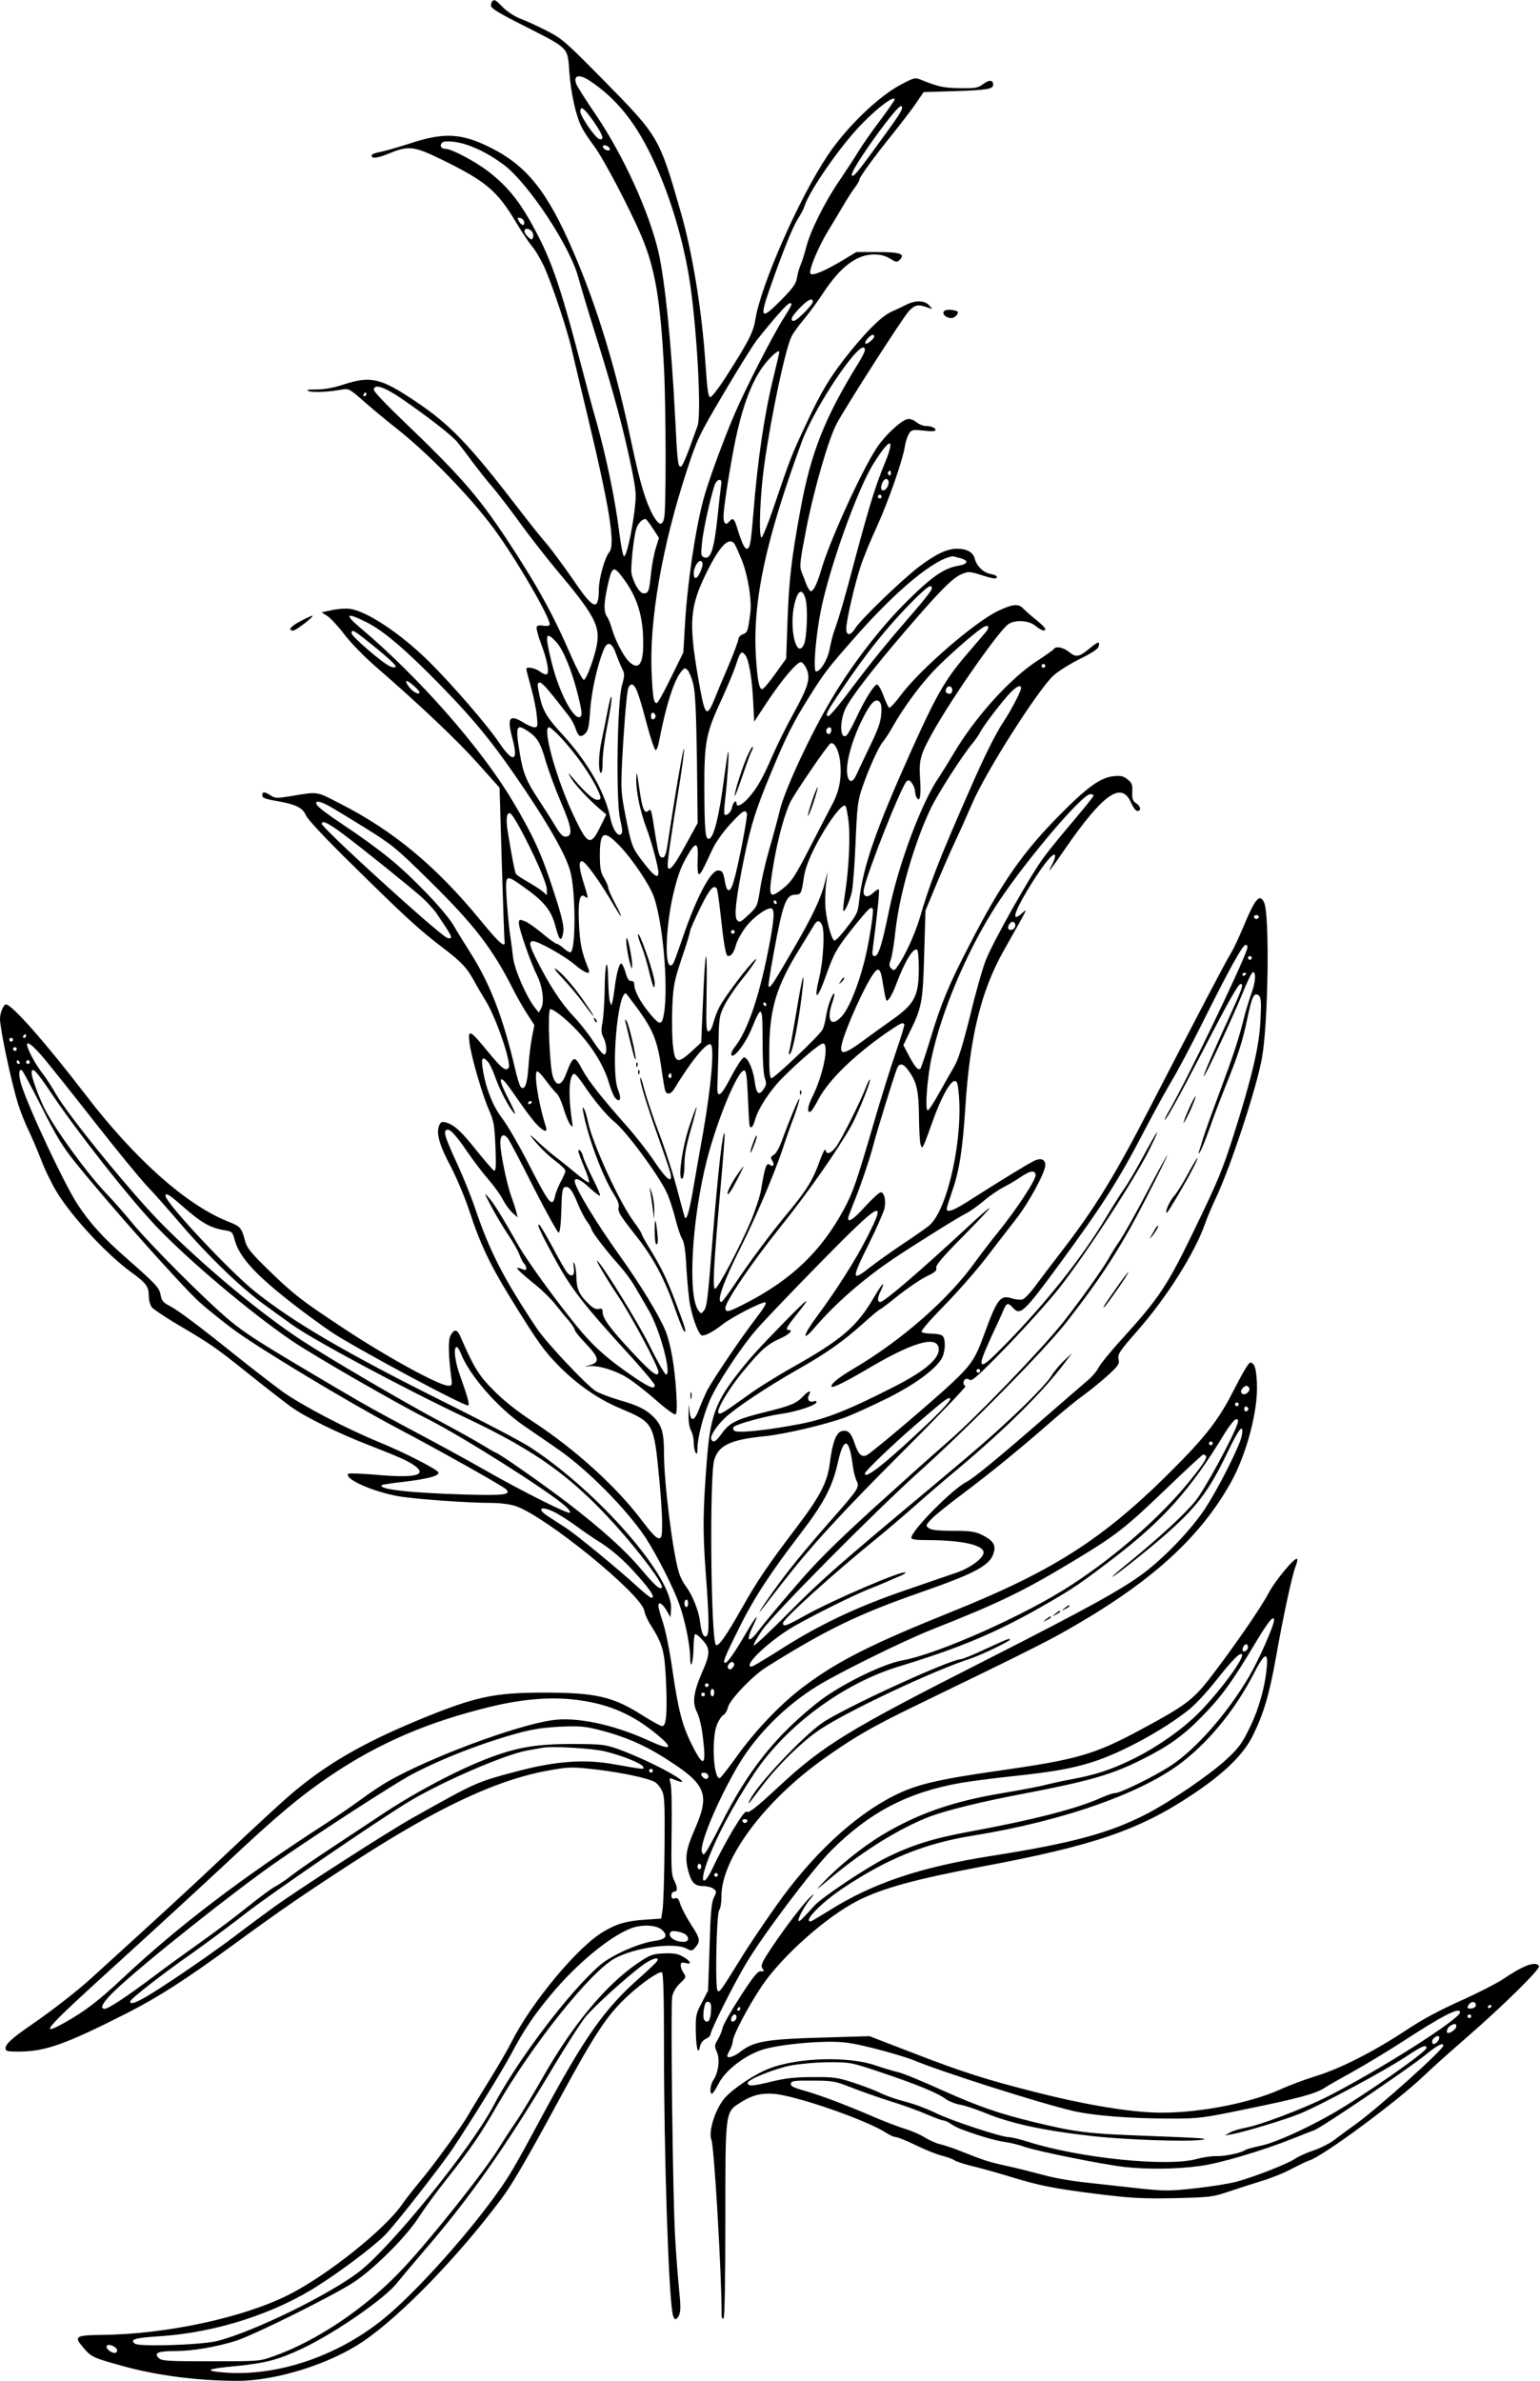 <?xml version="1.0" standalone="no"?>
<!DOCTYPE svg PUBLIC "-//W3C//DTD SVG 20010904//EN"
 "http://www.w3.org/TR/2001/REC-SVG-20010904/DTD/svg10.dtd">
<svg version="1.0" xmlns="http://www.w3.org/2000/svg"
 width="828pt" height="1280pt" viewBox="0 0 828 1280"
 preserveAspectRatio="xMidYMid meet">
<g transform="translate(0,1280) scale(0.1,-0.1)"
fill="#000000" stroke="none">
<path d="M2647 12793 c-4 -3 -7 -14 -7 -24 0 -14 46 -42 178 -108 245 -125
233 -113 243 -247 9 -119 36 -240 68 -301 11 -21 40 -65 65 -98 49 -65 189
-330 255 -485 73 -172 102 -342 121 -708 11 -216 12 -758 1 -806 -9 -44 -27
-42 -56 7 -42 73 -74 179 -120 397 -82 393 -184 730 -313 1028 -138 321 -248
459 -442 557 -157 79 -251 85 -435 24 -69 -22 -143 -43 -165 -47 -23 -4 -41
-11 -42 -17 -3 -20 32 -16 99 12 101 41 131 37 280 -36 235 -115 297 -167 398
-337 31 -52 70 -110 86 -129 16 -18 46 -68 66 -112 40 -88 122 -332 146 -438
9 -38 48 -203 87 -365 119 -497 150 -691 115 -730 -22 -24 -55 -141 -55 -195
-1 -124 -28 -115 -138 48 -50 72 -114 159 -142 192 -29 33 -95 116 -148 185
-272 354 -373 459 -562 585 -184 123 -237 135 -382 88 -55 -18 -104 -27 -147
-27 -49 0 -58 -2 -40 -9 23 -8 103 -5 180 9 34 6 41 2 120 -68 46 -40 116 -98
154 -128 173 -133 406 -371 538 -549 121 -163 316 -499 302 -521 -3 -5 -19 -7
-34 -4 -16 4 -32 1 -35 -5 -4 -6 6 -46 22 -89 34 -88 47 -158 32 -167 -6 -3
-22 3 -36 14 -26 20 -74 29 -74 14 0 -5 11 -48 25 -98 14 -49 28 -118 31 -152
6 -57 5 -63 -12 -63 -11 0 -37 11 -59 25 -76 47 -90 27 -60 -85 34 -126 4
-135 -72 -22 -60 90 -250 310 -374 433 -151 150 -336 274 -429 286 -20 3 -62
0 -94 -7 l-57 -12 33 -21 c17 -12 59 -57 92 -101 33 -43 107 -119 165 -169
240 -208 438 -396 549 -520 l118 -132 12 -405 c7 -223 13 -412 15 -420 6 -41
-28 -12 -126 108 -241 294 -470 485 -761 633 -129 66 -111 64 -267 38 -69 -11
-80 -11 -103 4 -31 21 -46 22 -46 3 0 -16 11 -21 92 -35 89 -16 127 -35 143
-75 10 -22 103 -122 248 -264 282 -278 363 -353 489 -448 101 -77 132 -111
171 -185 13 -24 40 -70 60 -102 54 -88 138 -332 122 -357 -14 -22 -36 -6 -110
84 -97 119 -110 126 -101 52 8 -72 70 -285 106 -366 25 -58 29 -79 34 -198 4
-108 2 -131 -9 -125 -7 5 -49 53 -93 108 -82 103 -121 139 -166 151 -21 5 -27
2 -36 -20 -15 -41 4 -107 65 -220 29 -56 74 -162 99 -237 58 -178 112 -291
225 -474 143 -232 179 -282 261 -364 97 -97 207 -173 321 -221 186 -80 184
-75 214 -385 8 -82 15 -187 15 -232 0 -75 -2 -83 -19 -83 -12 0 -42 32 -85 89
-134 181 -361 388 -589 537 -87 57 -160 115 -213 169 -80 80 -106 123 -178
288 -18 42 -34 44 -54 6 -13 -24 -11 -106 4 -221 6 -44 5 -48 -15 -48 -49 0
-332 155 -572 314 -224 149 -255 173 -386 299 -100 97 -125 127 -134 161 -21
78 -25 82 -96 110 -223 90 -498 334 -765 683 -211 275 -394 483 -426 483 -13
0 -32 -46 -32 -77 0 -55 61 -341 97 -458 14 -44 40 -109 58 -145 17 -36 48
-108 68 -160 20 -53 58 -129 83 -170 84 -136 268 -334 400 -430 79 -57 94 -77
94 -126 0 -25 7 -50 17 -63 10 -11 68 -50 128 -86 185 -109 215 -129 383 -264
90 -72 194 -153 232 -181 76 -56 253 -144 435 -214 161 -63 207 -84 240 -110
60 -48 -7 -63 -210 -45 -80 7 -148 9 -152 6 -26 -27 133 -98 274 -122 93 -15
363 -35 498 -35 49 -1 99 -7 130 -18 163 -57 671 -471 689 -561 3 -19 19 -55
36 -80 61 -97 73 -136 80 -282 9 -181 3 -259 -19 -259 -9 0 -58 27 -110 60
-157 99 -248 120 -527 120 -272 0 -372 -22 -683 -151 -300 -125 -493 -238
-681 -399 -52 -45 -203 -184 -335 -309 -205 -194 -329 -308 -735 -677 -73 -67
-215 -177 -320 -249 -106 -73 -140 -104 -140 -127 0 -16 9 -18 73 -18 142 1
249 39 580 207 172 88 312 178 567 364 262 192 382 274 655 451 459 297 779
446 1065 493 94 16 110 16 241 1 138 -17 269 -45 309 -66 11 -6 28 -25 37 -43
16 -29 18 -61 16 -317 -2 -157 -6 -305 -11 -330 l-7 -45 -90 -6 c-98 -7 -148
-21 -220 -64 -138 -80 -388 -381 -495 -594 -18 -36 -71 -128 -119 -205 -48
-78 -99 -161 -113 -186 -37 -65 -183 -266 -259 -357 -36 -43 -79 -98 -96 -123
-94 -136 -402 -382 -612 -488 -243 -122 -654 -211 -998 -215 -151 -2 -158 -7
-102 -72 42 -48 49 -51 211 -96 185 -51 404 -79 616 -79 207 0 496 91 673 211
204 138 511 455 746 769 53 70 144 226 299 513 205 379 268 473 380 577 77 71
169 134 183 126 8 -5 11 -133 11 -414 0 -559 24 -1301 46 -1419 7 -39 20 -42
36 -8 8 19 8 53 -1 137 -6 62 -16 187 -21 278 -13 215 -25 1244 -16 1295 5 26
20 50 42 72 33 31 34 34 20 55 -9 12 -16 31 -16 41 0 16 5 18 26 13 37 -10 27
12 -17 36 -26 15 -49 18 -101 16 -61 -3 -73 -8 -140 -53 -171 -117 -349 -331
-508 -611 -52 -91 -118 -201 -147 -243 -29 -42 -68 -102 -87 -133 -83 -136
-394 -526 -540 -676 -191 -198 -449 -370 -673 -449 -77 -28 -80 -28 -340 -28
-239 0 -264 2 -280 18 -27 27 -3 37 88 37 94 0 221 22 327 55 98 31 530 246
637 317 109 73 279 242 347 348 30 47 101 144 158 215 121 153 174 231 260
380 191 332 505 726 637 797 108 58 318 87 384 52 28 -14 31 -14 49 8 27 33
25 45 -25 122 -25 39 -50 87 -57 108 -9 30 -15 37 -30 32 -13 -4 -18 0 -18 15
0 12 7 21 15 21 19 0 19 23 -1 62 -14 27 -16 64 -13 257 2 124 0 241 -5 260
-8 31 -8 34 10 27 108 -45 36 12 -101 78 -60 30 -146 66 -190 82 -75 26 -91
27 -245 28 -192 0 -294 -17 -440 -71 -165 -61 -400 -184 -582 -305 -95 -63
-234 -155 -308 -204 -74 -49 -158 -107 -185 -129 -28 -22 -67 -48 -86 -58 -20
-10 -88 -61 -152 -112 -64 -52 -179 -138 -254 -191 -76 -54 -191 -137 -255
-186 -136 -102 -236 -168 -255 -168 -31 0 -8 39 60 103 157 148 637 529 864
687 237 164 635 421 725 469 164 87 389 174 587 227 68 18 131 27 216 31 105
4 132 2 216 -20 127 -33 230 -77 336 -144 231 -145 253 -194 168 -389 -48
-109 -54 -154 -33 -228 16 -58 35 -76 78 -76 20 0 45 -6 55 -14 19 -13 19 -16
3 -48 -13 -27 -18 -84 -23 -267 l-8 -233 -33 -64 c-31 -57 -34 -70 -33 -146 1
-95 12 -142 22 -92 4 19 15 34 31 42 14 6 26 17 26 24 0 22 123 267 192 383
94 157 356 505 457 606 207 207 413 314 699 364 46 8 167 24 270 35 217 23
324 41 436 77 153 48 382 172 519 282 32 25 95 93 141 151 93 117 132 157 143
146 16 -16 -106 -184 -220 -303 -93 -97 -241 -201 -380 -267 -108 -52 -189
-78 -312 -101 -50 -9 -112 -23 -140 -30 -27 -8 -133 -28 -234 -45 -271 -45
-461 -112 -654 -229 -100 -61 -221 -158 -302 -242 -59 -61 -59 -61 42 23 170
142 368 263 523 322 92 34 273 79 495 121 361 69 482 104 640 183 145 72 224
128 325 231 104 105 163 186 285 390 74 124 105 162 105 130 0 -28 -84 -218
-134 -302 -118 -201 -288 -393 -423 -481 -88 -57 -269 -146 -297 -146 -12 0
-43 -11 -71 -23 -125 -58 -358 -119 -705 -183 -203 -37 -320 -74 -460 -144
-105 -53 -341 -211 -381 -255 -69 -76 -80 -87 -85 -82 -8 7 30 79 63 118 23
28 23 31 4 14 -33 -28 -136 -162 -211 -274 -54 -81 -61 -97 -51 -113 11 -17 9
-19 -8 -16 -16 2 -38 -24 -110 -135 -49 -76 -93 -152 -96 -170 -4 -18 -16 -46
-26 -63 -18 -29 -18 -34 -4 -68 17 -40 7 -110 -20 -150 -17 -23 -21 -81 -5
-71 6 4 21 28 35 55 37 73 148 156 246 184 76 21 221 37 341 39 88 0 125 -5
253 -37 82 -21 176 -49 209 -63 146 -61 675 -230 856 -272 106 -25 305 -41
520 -41 158 0 173 2 410 51 283 58 371 82 420 113 19 13 87 51 150 86 63 35
183 107 265 160 226 147 315 192 315 161 0 -36 -450 -321 -725 -459 -123 -61
-350 -147 -427 -161 -32 -6 -70 -17 -85 -26 l-28 -16 35 6 c66 12 275 74 363
109 105 41 468 236 581 312 79 53 106 64 106 44 0 -21 -341 -259 -505 -353
-145 -83 -310 -157 -386 -173 -40 -8 -78 -19 -84 -23 -18 -15 -108 -34 -155
-33 -24 1 -72 -6 -105 -15 -157 -44 -628 4 -907 92 -44 14 -90 25 -103 25 -41
0 -318 91 -398 132 -44 21 -115 48 -160 59 -44 11 -101 31 -126 43 -25 13 -91
39 -146 57 -92 30 -109 33 -225 32 -98 0 -147 -6 -225 -25 -98 -24 -125 -26
-125 -6 0 18 146 77 235 94 52 9 139 17 205 17 113 0 118 -1 281 -56 188 -63
300 -109 344 -142 17 -12 51 -26 75 -30 25 -4 83 -23 130 -42 143 -60 322 -98
590 -128 178 -19 487 -30 575 -20 57 7 8 11 -263 21 -348 13 -401 19 -636 76
-189 46 -298 84 -496 173 -102 46 -205 89 -230 94 -25 6 -79 22 -120 36 -145
51 -417 44 -572 -15 -75 -28 -194 -106 -240 -158 -51 -57 -91 -182 -73 -226
15 -37 55 -718 55 -943 0 -13 4 -21 10 -18 6 4 10 191 10 528 0 599 -2 581 86
636 70 45 135 55 226 36 161 -33 464 -144 550 -200 21 -14 46 -25 56 -25 10 0
58 -20 108 -44 49 -24 111 -49 137 -55 27 -7 59 -18 70 -26 12 -7 54 -21 92
-30 39 -9 126 -33 195 -54 169 -52 239 -66 484 -97 180 -22 237 -25 410 -22
193 5 205 6 291 35 50 17 131 43 180 58 50 15 122 44 160 65 39 20 81 41 95
45 71 21 475 319 620 459 36 35 139 127 230 206 191 166 394 366 385 380 -18
29 -85 4 -201 -75 -33 -21 -132 -72 -222 -112 -111 -50 -205 -100 -295 -160
-168 -111 -350 -204 -480 -244 -56 -17 -142 -49 -190 -71 -180 -81 -479 -135
-692 -125 -154 7 -379 46 -619 107 -273 69 -399 109 -665 212 l-236 91 -240
-7 c-317 -9 -382 -20 -456 -78 -35 -26 -69 -37 -69 -20 1 4 7 18 15 32 8 14
14 34 15 46 0 30 81 184 155 295 108 161 348 375 520 462 134 67 311 115 665
182 600 112 847 197 1131 387 174 116 276 216 327 321 57 116 88 223 123 420
38 216 87 442 105 486 8 19 11 37 8 40 -12 11 -120 -119 -155 -187 -40 -77
-199 -306 -316 -457 -90 -115 -133 -147 -368 -273 -250 -135 -341 -161 -760
-221 -337 -48 -450 -75 -570 -136 -214 -108 -440 -319 -631 -590 -66 -93 -151
-219 -188 -280 -114 -184 -117 -188 -128 -177 -14 14 -6 415 9 433 7 8 12 42
12 75 -1 200 232 513 552 740 162 115 255 169 494 285 574 278 699 341 810
404 449 255 713 492 883 795 84 151 147 387 140 533 -3 63 -9 92 -20 103 -15
15 -18 13 -41 -23 -14 -22 -45 -80 -70 -129 -65 -129 -135 -223 -266 -358
-406 -417 -673 -592 -1256 -826 -414 -167 -595 -257 -775 -391 -122 -89 -263
-235 -365 -377 -48 -67 -91 -122 -96 -122 -34 0 -44 215 -14 288 9 23 25 47
35 52 9 5 20 23 24 41 8 39 133 171 208 217 317 199 493 284 819 398 313 109
388 150 404 224 8 38 -9 60 -69 90 -35 16 -62 20 -152 20 -80 0 -116 4 -130
14 -18 14 -18 16 16 51 19 20 96 82 170 137 148 111 305 239 475 388 61 53
135 114 165 135 30 21 88 68 128 103 61 55 72 69 67 89 -8 32 1 45 101 159
158 180 308 418 363 575 10 30 38 95 61 144 82 177 217 589 245 747 34 188 42
769 12 835 -24 52 -48 24 -112 -130 -24 -57 -54 -122 -69 -145 -26 -42 -176
-328 -431 -822 -191 -371 -298 -545 -476 -776 -52 -67 -115 -151 -142 -187
-26 -36 -57 -69 -69 -73 -11 -3 -38 -1 -59 6 -60 20 -78 -4 -145 -187 -48
-134 -69 -167 -171 -264 -104 -98 -436 -380 -464 -393 -26 -12 -45 6 -64 64
-19 58 -36 74 -69 66 -30 -7 -50 -60 -64 -169 -13 -106 -52 -181 -182 -352
-151 -199 -208 -283 -288 -425 -87 -154 -130 -216 -143 -203 -27 27 -35 905
-9 994 23 79 89 110 276 128 104 11 322 62 429 101 33 12 128 55 210 95 157
76 279 165 310 225 18 35 20 101 3 118 -7 7 -33 12 -59 12 -26 0 -51 5 -54 10
-4 6 50 68 119 138 69 70 171 186 226 257 55 72 128 166 162 210 70 89 158
252 158 291 0 31 -23 40 -58 24 -29 -13 -182 -107 -339 -207 -92 -60 -133 -76
-133 -52 0 6 14 49 30 97 37 104 56 223 70 447 25 384 84 626 207 845 133 236
130 228 101 203 -61 -56 -50 -6 26 121 72 120 133 199 147 191 5 -4 0 -24 -11
-46 -11 -21 -19 -39 -17 -39 2 0 41 54 86 120 204 294 301 361 352 245 11 -25
26 -45 34 -45 23 0 18 26 -7 42 -18 12 -22 23 -20 61 1 39 -2 49 -26 67 -22
18 -37 21 -74 17 -69 -6 -142 -58 -288 -206 -200 -201 -317 -369 -488 -702
-113 -218 -152 -313 -213 -515 -23 -76 -46 -143 -50 -149 -12 -12 -30 8 -64
73 l-28 53 35 72 c64 130 70 159 77 417 l7 235 56 135 c31 74 77 180 103 235
26 55 67 147 92 205 71 167 353 611 437 688 25 23 89 63 141 89 58 28 97 53
101 65 10 32 -1 31 -45 -6 -59 -49 -76 -52 -112 -22 -31 26 -73 34 -84 16 -3
-5 -44 -34 -90 -64 -146 -95 -334 -304 -447 -496 -28 -47 -64 -105 -80 -129
-92 -133 -217 -466 -268 -716 -38 -185 -57 -245 -77 -245 -13 0 -15 8 -10 43
26 200 37 310 32 315 -3 3 -16 -5 -30 -18 -34 -32 -59 -21 -50 22 22 100 203
555 230 578 10 8 17 6 29 -12 9 -12 16 -32 16 -43 0 -11 4 -27 10 -35 16 -26
23 15 17 100 -7 105 1 133 68 253 107 191 354 544 406 581 37 26 111 21 147
-9 30 -25 52 -32 52 -16 0 5 -21 26 -47 47 -27 21 -58 49 -71 62 -26 28 -57
25 -137 -13 -126 -61 -415 -311 -520 -450 -31 -42 -60 -73 -64 -70 -5 2 -19
32 -31 65 -12 33 -28 60 -34 60 -16 0 -66 -80 -113 -181 -22 -47 -46 -90 -53
-94 -36 -22 -36 85 -1 152 35 66 150 214 317 409 189 220 255 287 306 308 34
14 41 14 99 -4 68 -22 89 -25 89 -11 0 5 -15 12 -33 15 -39 7 -75 41 -86 82
-9 35 -42 54 -96 54 -53 0 -114 -29 -204 -97 -90 -68 -313 -283 -342 -330 -26
-42 -49 -43 -49 -2 0 41 44 234 77 334 14 44 53 139 86 210 62 136 140 358
152 435 4 25 14 55 22 68 13 22 19 23 79 17 41 -5 64 -4 64 3 0 12 -24 22 -54
22 -13 0 -35 9 -50 21 -18 14 -35 19 -50 15 -34 -9 -119 -88 -161 -152 -82
-123 -257 -508 -300 -659 -22 -75 -43 -117 -57 -113 -5 2 -16 19 -23 38 -7 19
-19 49 -26 67 -11 28 -8 54 25 225 43 222 124 499 167 575 67 120 355 568 386
601 34 35 49 38 108 16 20 -7 20 -7 1 14 -24 28 -75 29 -125 3 -20 -10 -53
-26 -74 -35 -51 -22 -123 -90 -224 -214 -106 -131 -157 -214 -245 -405 -73
-155 -78 -169 -171 -442 -30 -88 -59 -158 -63 -155 -16 9 -7 232 15 390 39
275 115 630 148 694 9 17 38 57 66 90 27 33 74 96 103 141 93 141 180 207 274
207 33 0 60 -7 85 -22 34 -21 38 -21 53 -6 31 31 1 41 -121 41 l-113 0 -69
-42 c-99 -59 -165 -87 -177 -75 -13 13 40 142 95 232 22 36 59 97 81 135 23
39 51 83 64 99 12 16 22 33 22 39 0 13 77 120 174 240 44 55 102 130 127 166
l45 66 170 5 c171 6 204 11 204 35 0 26 -22 27 -53 4 -29 -22 -41 -24 -127
-23 -90 2 -113 7 -208 45 -31 13 -37 12 -105 -24 -121 -62 -295 -230 -396
-381 -154 -230 -360 -697 -390 -885 -11 -68 -36 -116 -154 -301 -40 -63 -80
-115 -88 -115 -11 0 -16 36 -26 180 -19 286 -70 596 -132 812 -117 407 -118
409 -416 712 -208 211 -225 225 -308 267 -48 25 -111 53 -140 64 -31 12 -69
37 -92 60 -40 41 -47 45 -58 33z m528 -430 c135 -91 236 -213 325 -397 92
-188 166 -424 204 -651 41 -243 70 -744 46 -806 -7 -19 -27 -74 -45 -124 -18
-49 -37 -91 -43 -93 -17 -5 -20 21 -32 263 -20 397 -55 739 -90 891 -50 215
-189 519 -335 735 -53 77 -100 152 -106 166 -19 50 15 57 76 16z m1635 -99 c0
-4 -36 -55 -79 -113 -44 -58 -96 -133 -116 -166 -20 -33 -66 -103 -101 -155
-78 -113 -157 -271 -179 -358 -9 -35 -22 -77 -30 -95 -8 -18 -17 -50 -20 -71
-5 -32 -22 -55 -86 -120 -105 -107 -116 -98 -64 51 70 202 129 348 156 388 14
22 30 51 34 65 24 82 200 335 313 448 88 90 172 151 172 126z m40 -44 c0 -15
-20 -46 -137 -206 -108 -149 -133 -177 -133 -152 0 20 85 150 177 271 70 90
93 112 93 87z m-1657 -75 c49 -72 58 -99 30 -93 -21 4 -103 123 -103 149 0 34
22 17 73 -56z m-678 -125 c65 -23 128 -57 195 -107 131 -99 354 -436 399 -603
11 -41 56 -192 101 -335 89 -285 144 -488 186 -694 25 -126 26 -139 15 -230
-15 -120 -43 -242 -56 -242 -5 0 -17 60 -26 133 -21 169 -68 395 -119 579 -23
79 -61 221 -85 314 -120 456 -165 584 -280 786 -62 109 -128 187 -218 256 -73
56 -199 123 -233 123 -23 0 -32 18 -17 33 13 13 81 7 138 -13z m763 -18 c3 -9
-2 -13 -14 -10 -9 1 -19 9 -22 16 -3 9 2 13 14 10 9 -1 19 -9 22 -16z m-460
-395 c5 -24 -15 -21 -28 4 -10 18 -9 20 7 17 10 -2 19 -11 21 -21z m42 -52 c7
-8 9 -22 6 -31 -6 -15 -8 -15 -26 1 -11 10 -20 24 -20 32 0 18 25 17 40 -2z
m1510 -378 c0 -7 -22 -35 -50 -62 -37 -36 -53 -46 -61 -38 -8 8 1 25 36 62 47
50 75 64 75 38z m-121 -29 c-7 -13 -23 -39 -35 -58 -54 -83 -206 -379 -264
-515 -63 -147 -144 -369 -168 -460 -45 -168 -89 -470 -100 -687 l-8 -136 -67
-136 c-36 -75 -70 -136 -76 -136 -16 0 -21 27 -27 153 -15 286 55 690 191
1104 54 164 63 183 197 410 77 131 157 258 176 283 98 123 166 200 179 200 11
0 11 -4 2 -22z m451 -156 c0 -14 -39 -46 -47 -39 -3 4 2 16 12 27 19 21 35 26
35 12z m-50 -75 c0 -7 -16 -40 -37 -73 -179 -290 -253 -479 -308 -777 -50
-271 -63 -384 -71 -610 l-7 -198 -59 -82 c-32 -45 -63 -82 -70 -82 -17 0 -26
50 -34 180 -17 294 52 619 247 1150 75 203 339 587 339 492z m-460 -11 c0 -3
-13 -60 -30 -128 -51 -209 -86 -446 -110 -743 -13 -159 -18 -185 -35 -185 -13
0 -29 37 -55 123 -13 40 -21 45 -40 22 -17 -21 -30 -9 -30 27 0 43 27 219 56
372 45 231 103 379 182 468 38 41 62 59 62 44z m-2037 -245 c147 -101 276
-201 307 -239 16 -20 53 -68 81 -107 29 -38 75 -97 104 -130 28 -33 94 -118
146 -190 51 -71 141 -186 198 -255 204 -242 237 -303 221 -401 -11 -68 -57
-194 -71 -194 -7 0 -38 59 -69 130 -97 224 -184 381 -345 625 -155 234 -252
345 -562 642 -84 80 -153 153 -153 162 0 34 54 17 143 -43z m-183 19 c0 -5 -5
-10 -11 -10 -5 0 -7 5 -4 10 3 6 8 10 11 10 2 0 4 -4 4 -10z m2787 -371 c-49
-117 -85 -236 -161 -519 -58 -221 -82 -301 -115 -395 -5 -16 -15 -56 -21 -88
-11 -55 -49 -117 -72 -117 -18 0 -2 191 26 331 47 232 196 647 281 784 91 146
121 148 62 4z m33 -55 c0 -8 -5 -12 -10 -9 -6 4 -8 11 -5 16 9 14 15 11 15 -7z
m-18 -70 c-14 -29 -39 -27 -34 2 6 29 23 47 35 35 7 -7 7 -19 -1 -37z m-896
-1 c-3 -21 -10 -85 -16 -143 -20 -194 -38 -251 -75 -236 -16 6 -17 15 -11 74
5 63 43 236 67 310 6 18 17 32 26 32 12 0 14 -8 9 -37z m864 -53 c0 -5 -4 -10
-10 -10 -5 0 -10 5 -10 10 0 6 5 10 10 10 6 0 10 -4 10 -10z m-1230 -171 l33
-51 -17 -55 c-10 -30 -21 -92 -26 -138 -10 -96 -13 -105 -40 -105 -20 0 -51
50 -64 103 -7 30 10 194 25 244 9 29 31 52 50 53 3 0 21 -23 39 -51z m438 -81
c5 -7 24 -48 41 -91 33 -83 54 -216 45 -284 -13 -98 -15 -104 -40 -113 -13 -5
-24 -17 -24 -26 0 -9 -24 -74 -53 -143 -30 -69 -65 -153 -78 -186 -41 -98 -50
-85 -86 125 -51 297 -44 380 48 566 69 139 117 188 147 152z m1215 -79 c48
-13 43 -32 -12 -41 -75 -13 -141 -58 -272 -188 -143 -141 -299 -343 -409 -530
-112 -188 -246 -477 -275 -588 -13 -54 -40 -153 -60 -222 -20 -69 -42 -165
-49 -215 -14 -87 -15 -90 -61 -133 -41 -39 -48 -43 -61 -30 -19 18 -7 119 37
336 37 179 64 264 145 458 79 191 118 269 202 403 85 136 101 157 259 336 213
241 414 408 513 424 3 1 22 -4 43 -10z m-1394 -65 c-18 -47 -39 -56 -39 -17 0
36 28 79 43 64 7 -7 6 -22 -4 -47z m-411 -53 c62 -86 93 -176 99 -291 8 -151
-17 -202 -74 -148 -30 28 -76 117 -93 178 -7 24 -18 53 -26 64 -18 26 -18 67
0 153 27 125 33 128 94 44z m1652 -46 c0 -8 -46 -67 -103 -132 -142 -164 -217
-256 -337 -415 -56 -76 -109 -138 -116 -138 -20 0 -9 23 60 125 142 213 258
358 403 503 73 72 93 85 93 57z m-680 -51 c15 -45 9 -219 -9 -252 -40 -76 -79
92 -50 218 18 77 41 90 59 34z m-2360 -129 c92 -46 213 -149 401 -342 192
-197 294 -325 455 -565 135 -202 213 -341 239 -428 31 -104 32 -440 1 -440 -7
0 -23 10 -36 22 -13 12 -30 23 -37 24 -7 1 -43 27 -80 58 -36 30 -79 60 -95
65 -26 9 -28 8 -28 -14 0 -29 64 -213 97 -278 30 -60 41 -144 23 -177 l-13
-24 -20 25 c-45 56 -110 204 -118 269 -4 36 -12 97 -18 135 -5 39 -13 121 -17
183 -8 134 -8 134 92 63 108 -76 148 -125 170 -209 20 -76 30 -88 40 -47 10
38 0 84 -55 251 -60 185 -107 287 -217 471 -170 285 -504 664 -816 927 -89 75
-78 86 32 31z m3333 -50 c-10 -12 -47 -55 -82 -96 -136 -156 -178 -227 -322
-546 -190 -423 -258 -620 -279 -800 -7 -68 -11 -78 -66 -148 -31 -42 -62 -74
-68 -72 -17 6 -47 125 -49 197 -1 36 1 90 6 120 l7 55 -14 -55 c-21 -88 -66
-183 -169 -360 -110 -190 -129 -218 -135 -202 -2 6 11 87 28 179 49 266 66
313 116 313 30 0 34 8 45 87 7 48 24 96 59 166 66 129 149 242 166 224 3 -2
10 -36 15 -73 12 -80 4 -258 -17 -393 -8 -52 -12 -96 -10 -98 8 -8 35 53 46
102 6 26 15 145 20 264 8 196 12 226 36 297 34 99 89 222 112 247 9 11 31 43
47 72 68 121 168 254 252 336 87 85 186 170 232 202 32 22 46 11 24 -18z
m-3332 -48 c118 -94 163 -136 156 -143 -4 -4 -18 -2 -31 4 -39 17 -206 161
-206 177 0 23 11 18 81 -38z m1020 -9 c38 -42 83 -151 116 -283 20 -80 24
-108 15 -117 -31 -31 -116 125 -156 291 -38 152 -33 172 25 109z m321 -63 c10
-28 25 -64 33 -80 14 -28 14 -36 -1 -90 -26 -90 -33 -621 -10 -719 12 -50 14
-72 6 -80 -18 -18 -47 27 -60 92 -28 134 -121 296 -254 441 -86 93 -108 131
-125 209 -14 68 -14 72 3 72 12 0 56 -51 157 -183 12 -16 28 -45 34 -65 15
-44 28 -49 53 -24 15 15 20 40 25 123 7 100 39 245 72 324 20 51 45 43 67 -20z
m695 -7 c19 -24 36 -123 42 -240 l6 -118 71 108 c80 120 158 212 180 212 8 0
22 -17 31 -37 21 -52 10 -92 -73 -243 -37 -67 -87 -168 -111 -224 -53 -122
-84 -176 -130 -227 -34 -37 -63 -51 -63 -29 0 23 -18 8 -24 -20 -5 -27 -30
-50 -41 -38 -3 2 -1 42 5 89 12 109 21 253 15 248 -2 -3 -11 -61 -20 -129 -28
-220 -58 -340 -85 -340 -18 0 -22 49 -23 264 -1 259 8 304 97 495 29 64 61
141 71 171 25 77 31 84 52 58z m1613 -58 c0 -5 -4 -10 -10 -10 -5 0 -10 5 -10
10 0 6 5 10 10 10 6 0 10 -4 10 -10z m-1893 -96 c11 -45 16 -144 20 -404 l4
-345 -67 -122 c-62 -115 -94 -150 -94 -104 0 32 19 163 56 390 19 117 34 223
32 235 -3 17 -44 -218 -89 -516 -7 -45 -15 -68 -24 -68 -20 0 -23 9 -41 116
-23 150 -23 148 -39 134 -21 -17 -33 14 -49 130 -12 85 -14 89 -15 40 -1 -68
21 -173 54 -260 27 -71 65 -212 65 -242 0 -33 -24 -18 -75 48 -67 87 -68 89
-100 249 -26 129 -27 151 -21 285 8 164 23 361 32 403 3 15 12 27 20 27 20 0
37 -43 81 -211 21 -79 43 -143 48 -142 6 1 14 21 18 45 37 194 81 333 121 379
16 19 19 20 33 6 8 -8 22 -41 30 -73z m-1497 -16 c23 -20 30 -33 22 -36 -14
-4 -48 22 -63 50 -15 27 3 21 41 -14z m2890 -18 c0 -11 -6 -20 -13 -20 -19 0
-27 10 -20 26 8 21 33 17 33 -6z m370 10 c0 -16 -54 -119 -91 -175 -45 -67
-104 -185 -189 -380 -160 -364 -209 -489 -266 -684 -25 -83 -78 -200 -117
-254 -17 -26 -21 -27 -35 -14 -12 13 -13 21 -2 49 6 18 18 89 25 158 22 195
102 472 190 655 36 76 171 286 221 345 16 19 35 46 42 60 17 33 88 128 147
197 43 49 75 68 75 43z m-752 -140 c-3 -41 -18 -84 -60 -170 -30 -63 -63 -132
-72 -152 -20 -47 -42 -49 -50 -5 -11 60 23 186 83 305 41 82 67 108 88 91 11
-10 14 -27 11 -69z m-1213 -10 c0 -7 -6 -15 -12 -17 -8 -3 -13 4 -13 17 0 13
5 20 13 18 6 -3 12 -11 12 -18z m-685 -82 c50 -34 67 -64 95 -163 15 -49 51
-148 81 -218 59 -137 65 -180 28 -185 -17 -2 -30 10 -60 60 -21 35 -60 96 -87
137 -66 99 -85 145 -102 249 -25 150 -20 164 45 120z m187 -46 c73 -81 140
-177 177 -249 31 -62 32 -73 7 -73 -21 0 -63 38 -125 110 -33 39 -35 40 -19
12 19 -36 105 -128 161 -174 l32 -27 -32 -65 c-52 -106 -68 -100 -139 49 -94
195 -176 485 -137 485 7 0 42 -31 75 -68z m1443 54 c0 -8 -4 -17 -9 -21 -12
-7 -24 12 -16 25 9 15 25 12 25 -4z m46 -162 c11 -89 -1 -161 -39 -234 -19
-36 -71 -136 -116 -224 -90 -175 -106 -198 -158 -238 -70 -54 -74 -41 -43 143
23 134 61 272 91 330 25 49 197 301 213 311 19 13 44 -30 52 -88z m1364 -191
c0 -5 -48 -64 -106 -133 -59 -69 -130 -156 -159 -195 -70 -92 -277 -459 -315
-558 -17 -42 -55 -176 -84 -298 -40 -159 -63 -234 -85 -272 -17 -29 -54 -94
-82 -144 -28 -51 -56 -93 -61 -93 -16 0 -3 175 21 285 52 241 180 548 327 785
137 223 478 630 526 630 10 0 18 -3 18 -7z m-4115 -54 c22 -12 110 -65 195
-118 145 -90 167 -107 344 -281 248 -244 345 -370 460 -599 21 -41 54 -98 74
-128 l35 -54 -13 -67 c-7 -37 -16 -108 -19 -159 -6 -91 -20 -128 -41 -107 -6
6 -20 51 -31 100 -64 273 -134 454 -237 617 -32 51 -74 118 -93 151 -45 77
-226 266 -351 366 -54 44 -154 117 -221 161 -125 84 -167 116 -167 131 0 14
23 9 65 -13z m2251 -43 c5 -14 -47 -284 -72 -367 -18 -60 -36 -60 -46 -1 -9
53 -14 62 -38 62 -39 0 -116 -146 -189 -360 -50 -144 -52 -150 -66 -150 -35 0
-23 235 20 404 24 95 40 135 80 201 38 63 51 53 46 -37 -2 -45 1 -78 6 -78 10
0 17 12 72 131 19 41 57 94 97 138 67 73 81 81 90 57z m-1221 -77 c76 -140
145 -298 145 -330 l0 -32 -22 20 c-13 11 -49 34 -80 52 -32 18 -61 37 -64 43
-6 10 -21 85 -44 227 -11 67 -6 105 13 98 7 -2 30 -37 52 -78z m-953 -31 c101
-75 356 -280 428 -344 28 -26 63 -64 76 -83 72 -106 83 -125 78 -133 -3 -4
-13 -4 -22 1 -60 32 -672 590 -672 612 0 21 34 5 112 -53z m1489 -65 c67 -69
162 -210 184 -273 54 -153 83 -537 49 -657 -10 -35 -25 -28 -77 36 -48 60 -77
116 -77 150 0 11 -6 18 -17 17 -12 -1 -21 13 -30 47 -8 26 -18 47 -23 47 -11
0 -26 -56 -35 -130 -4 -30 -9 -64 -12 -75 l-6 -20 -8 20 c-4 11 -8 65 -9 120
-3 135 -18 86 -19 -61 -1 -61 -6 -136 -11 -167 -9 -46 -8 -62 5 -86 18 -36 20
-91 3 -90 -7 0 -33 32 -58 70 -24 38 -73 100 -108 137 -63 66 -130 168 -197
302 -39 77 -43 100 -19 100 28 0 169 -79 223 -125 55 -47 89 -59 76 -27 -37
91 -47 137 -52 243 -6 125 4 172 33 148 19 -15 18 -7 -11 84 -22 72 -24 107
-6 107 18 0 98 -111 173 -240 48 -81 50 -71 3 17 -19 36 -35 73 -35 81 0 8
-10 31 -22 51 -18 29 -22 51 -23 116 0 136 20 147 106 58z m523 -231 c3 -5 10
-51 16 -103 23 -209 32 -259 45 -259 18 0 31 19 43 63 6 21 29 63 51 92 41 55
122 112 141 100 15 -9 12 -58 -11 -180 -52 -280 -118 -477 -190 -566 -12 -15
-19 -33 -17 -40 9 -26 75 58 108 138 56 136 60 131 60 -62 0 -104 5 -181 12
-201 10 -27 9 -37 -6 -59 -25 -38 -40 -26 -48 40 -9 67 -37 130 -58 130 -8 0
-36 -42 -67 -100 -57 -111 -79 -126 -76 -55 1 25 4 119 6 210 2 158 4 168 31
223 15 31 56 92 90 135 70 85 111 154 56 92 -55 -61 -150 -191 -172 -234 -12
-22 -26 -61 -33 -86 -7 -27 -17 -45 -26 -45 -12 0 -13 32 -10 205 2 113 1 202
-3 199 -4 -3 -11 -109 -16 -235 l-10 -229 -52 -48 c-77 -70 -91 -64 -101 43
-4 47 -5 139 -2 205 5 107 11 134 50 252 25 72 45 138 45 146 0 8 25 64 55
126 50 102 73 128 89 103z m321 -72 c3 -5 1 -10 -4 -10 -6 0 -11 5 -11 10 0 6
2 10 4 10 3 0 8 -4 11 -10z m517 -35 c8 -9 -19 -184 -45 -285 -34 -134 -85
-257 -123 -296 -56 -60 -82 -19 -49 76 8 24 13 45 11 48 -9 8 -38 -72 -45
-123 -4 -27 -12 -59 -19 -71 -18 -33 -263 -265 -275 -261 -9 3 -12 48 -11 153
2 225 38 343 170 554 32 53 64 104 70 115 17 30 33 29 45 -2 14 -35 5 -193
-16 -278 -32 -133 -11 -124 39 18 41 116 58 144 155 265 73 89 82 98 93 87z
m2076 -46 c-2 -6 -8 -10 -13 -10 -5 0 -11 4 -13 10 -2 6 4 11 13 11 9 0 15 -5
13 -11z m-1311 -53 c-8 -19 -37 -21 -37 -3 0 7 5 18 12 25 15 15 33 -1 25 -22z
m-1507 -26 c0 -5 -4 -10 -10 -10 -5 0 -10 5 -10 10 0 6 5 10 10 10 6 0 10 -4
10 -10z m2755 -92 c-27 -88 -330 -718 -422 -875 -14 -24 -23 -43 -20 -43 9 0
92 153 212 385 129 250 183 345 195 345 18 0 10 -23 -61 -179 -93 -202 -140
-313 -136 -317 5 -5 153 312 207 444 25 63 50 114 56 115 18 4 15 -51 -6 -109
-12 -33 -28 -86 -37 -119 -32 -129 -58 -208 -133 -410 -43 -115 -85 -232 -93
-260 -8 -27 -18 -59 -22 -70 -3 -11 1 -8 10 8 9 15 31 71 50 125 18 53 55 149
80 212 71 175 94 245 120 368 26 125 38 150 63 130 12 -11 14 -33 9 -133 -6
-137 -45 -304 -141 -607 -62 -196 -87 -257 -221 -533 -139 -287 -183 -354
-383 -574 -63 -69 -120 -140 -127 -156 -8 -17 -37 -51 -67 -75 -29 -25 -123
-106 -208 -180 -256 -223 -393 -336 -435 -358 -75 -38 -295 -261 -295 -299 0
-10 22 -13 93 -13 175 -1 288 -25 295 -63 6 -29 -64 -83 -142 -111 -39 -13
-170 -58 -291 -100 -257 -89 -452 -182 -662 -316 -77 -49 -146 -90 -152 -90
-46 0 65 112 197 198 76 49 357 190 442 222 19 7 58 23 85 35 28 12 63 28 79
34 16 7 26 14 24 17 -14 13 -382 -144 -539 -231 -106 -59 -119 -63 -119 -41 0
21 264 260 490 444 58 47 157 131 220 187 63 56 162 141 220 189 270 227 467
422 590 586 l34 45 -43 -40 c-23 -22 -54 -59 -68 -82 -13 -23 -85 -101 -160
-173 -127 -122 -221 -205 -474 -416 -504 -421 -601 -505 -772 -678 -103 -104
-190 -186 -194 -182 -4 3 16 39 43 79 59 87 609 642 854 862 257 231 670 650
785 798 189 242 293 404 423 657 68 132 121 240 119 240 -3 0 -52 -89 -110
-199 -57 -109 -122 -224 -143 -256 -22 -32 -50 -76 -62 -99 -36 -63 -163 -240
-247 -346 -119 -149 -467 -510 -615 -638 -74 -64 -257 -228 -407 -364 -212
-194 -305 -286 -420 -421 -82 -94 -168 -198 -192 -230 -57 -77 -74 -64 -31 24
37 76 15 52 -42 -46 -58 -100 -97 -155 -109 -155 -16 0 -3 31 78 194 77 155
167 293 333 509 120 157 167 247 195 375 32 141 61 134 80 -18 4 -30 13 -66
20 -80 18 -35 13 -43 -136 -212 -151 -172 -234 -274 -315 -388 -63 -89 -92
-136 -52 -85 13 16 56 73 97 125 159 205 318 379 654 715 192 192 344 351 338
353 -14 5 -14 29 -1 37 6 4 17 2 24 -4 11 -9 54 30 205 186 105 109 229 248
276 308 148 189 406 586 485 745 69 140 49 116 -35 -40 -37 -69 -82 -145 -100
-170 -18 -25 -60 -92 -95 -150 -127 -213 -315 -452 -537 -680 -93 -95 -124
-122 -133 -113 -9 8 2 41 47 140 33 70 65 140 71 156 14 32 23 34 47 7 41 -45
58 -29 252 235 235 321 316 447 463 730 46 88 110 204 142 258 33 55 104 190
159 300 147 295 220 427 236 427 10 0 12 -7 8 -22z m-1765 -101 c0 -153 -21
-194 -148 -283 -37 -26 -106 -76 -155 -112 -96 -71 -124 -76 -112 -20 18 84
128 327 175 388 26 34 36 20 49 -70 7 -41 14 -76 17 -79 8 -8 33 33 55 94 43
115 90 192 110 179 5 -3 9 -47 9 -97z m1790 53 c0 -5 -4 -10 -10 -10 -5 0 -10
5 -10 10 0 6 5 10 10 10 6 0 10 -4 10 -10z m-30 -84 c0 -3 -4 -8 -10 -11 -5
-3 -10 -1 -10 4 0 6 5 11 10 11 6 0 10 -2 10 -4z m-3271 -190 c87 -120 108
-177 131 -346 6 -41 13 -83 16 -92 7 -25 31 -22 47 5 92 151 176 255 198 242
21 -14 3 -224 -40 -470 -23 -126 -48 -273 -57 -325 -18 -100 -31 -146 -40
-138 -3 3 -16 50 -30 104 -32 125 -70 247 -128 399 -24 67 -52 151 -62 188 -9
37 -19 66 -21 63 -8 -8 35 -149 96 -319 32 -90 62 -178 66 -195 13 -60 -21
-35 -88 66 -36 53 -103 139 -149 190 -135 153 -204 240 -238 303 -41 78 -48
76 -87 -26 -24 -64 -52 -69 -71 -11 -17 53 -29 351 -14 360 6 4 39 -17 74 -47
116 -99 210 -234 243 -352 10 -33 24 -68 33 -78 26 -29 35 -4 15 44 -39 95 -4
519 42 519 1 0 30 -38 64 -84z m691 24 c0 -5 -2 -10 -4 -10 -3 0 -8 5 -11 10
-3 6 -1 10 4 10 6 0 11 -4 11 -10z m742 -106 c3 -3 -17 -69 -44 -147 -27 -78
-81 -250 -119 -381 -93 -319 -113 -377 -161 -466 -122 -227 -283 -381 -533
-509 -89 -46 -105 -49 -105 -23 0 34 144 246 293 432 148 184 308 413 382 544
38 68 109 245 102 252 -2 3 -12 -17 -22 -43 -27 -72 -133 -284 -161 -320 -28
-36 -51 -43 -56 -15 -2 9 -16 -19 -32 -63 -34 -96 -68 -152 -164 -268 -100
-120 -214 -274 -291 -390 -35 -53 -68 -97 -72 -97 -28 0 9 106 104 295 81 161
177 387 222 519 18 56 47 139 65 185 17 46 29 88 28 93 -3 8 -50 -104 -98
-235 -12 -31 -30 -62 -41 -67 -16 -9 -17 -14 -7 -30 15 -23 4 -37 -15 -21 -16
13 -26 -19 -45 -136 -6 -34 -31 -111 -56 -170 -59 -139 -179 -366 -192 -362
-13 6 -7 125 26 498 17 184 28 336 26 338 -11 12 -34 -190 -66 -582 -25 -317
-29 -350 -46 -372 -13 -17 -15 -17 -28 0 -60 77 -37 488 44 808 56 219 166
484 201 484 11 0 15 -31 20 -140 8 -174 7 -165 19 -165 5 0 14 17 19 38 17 62
82 162 151 230 94 94 198 182 215 182 35 0 1 -170 -56 -284 -28 -54 -32 -95
-9 -81 5 3 24 33 41 66 55 103 193 237 366 357 78 53 85 56 95 46z m-4722 -64
c0 -5 -5 -10 -11 -10 -5 0 -7 5 -4 10 3 6 8 10 11 10 2 0 4 -4 4 -10z m-70
-20 c0 -5 -4 -10 -10 -10 -5 0 -10 5 -10 10 0 6 5 10 10 10 6 0 10 -4 10 -10z
m168 -102 c38 -46 163 -202 277 -348 114 -146 238 -296 274 -335 37 -38 119
-131 182 -205 152 -177 329 -348 458 -440 57 -41 120 -87 140 -101 108 -79
606 -346 939 -503 375 -178 564 -314 800 -575 136 -151 264 -323 250 -337 -11
-11 -37 12 -108 96 -89 106 -210 215 -398 360 -128 98 -374 270 -386 270 -3 0
-36 19 -73 42 -38 23 -131 75 -208 116 -201 106 -619 351 -766 448 -217 142
-521 395 -744 619 -160 160 -511 590 -576 706 -19 33 -48 79 -66 102 -18 23
-42 59 -53 80 -63 115 -37 117 58 5z m-148 52 c0 -5 -4 -10 -10 -10 -5 0 -10
5 -10 10 0 6 5 10 10 10 6 0 10 -4 10 -10z m2533 -68 c9 -10 25 -43 36 -73 20
-59 58 -137 90 -184 33 -48 24 -19 -20 66 -41 79 -49 117 -16 85 9 -9 43 -56
76 -104 33 -48 75 -104 94 -124 40 -43 63 -50 52 -15 -41 126 -67 297 -46 297
6 0 28 -24 49 -53 21 -28 46 -58 55 -66 9 -7 26 -43 37 -80 11 -37 27 -75 35
-86 16 -19 16 -18 10 20 -20 135 -16 243 11 252 6 2 29 -25 52 -59 48 -74 125
-167 164 -198 63 -49 240 -289 283 -382 14 -30 34 -92 46 -139 11 -46 28 -95
36 -109 12 -17 19 -64 24 -164 5 -77 13 -164 20 -195 17 -84 48 -161 65 -161
21 0 62 23 107 58 48 39 213 124 232 120 9 -2 -8 -31 -52 -88 -78 -101 -231
-328 -262 -387 -11 -23 -30 -67 -42 -98 -26 -69 -47 -72 -52 -7 -3 40 -4 37
-5 -18 -1 -40 4 -74 13 -90 8 -14 15 -43 15 -65 0 -22 5 -47 10 -55 7 -11 10
-4 10 26 0 54 33 180 67 257 38 87 163 277 244 372 37 44 193 207 346 363 333
339 365 356 255 140 -61 -121 -166 -286 -270 -426 -74 -99 -84 -143 -14 -62
112 131 262 262 422 370 116 78 352 226 399 249 21 11 62 41 92 66 30 26 77
58 104 72 28 14 68 38 90 53 54 37 79 41 83 14 4 -25 -102 -185 -202 -309 -36
-44 -91 -116 -123 -160 -144 -201 -394 -420 -653 -573 -84 -49 -129 -87 -118
-98 7 -6 80 30 185 92 239 142 369 183 388 124 17 -54 -59 -124 -233 -213
-246 -126 -367 -174 -502 -201 -178 -35 -347 -53 -362 -38 -8 8 -8 15 -3 21
16 15 175 59 258 70 83 12 187 47 187 63 0 5 -6 8 -13 5 -25 -10 -40 8 -28 32
16 29 0 26 -30 -5 -36 -39 -68 -52 -202 -85 -155 -38 -195 -58 -235 -114 -32
-45 -46 -54 -57 -35 -10 16 23 69 73 117 57 54 224 165 392 261 154 87 240
148 350 246 46 42 87 76 91 76 3 0 48 34 100 76 52 41 120 87 151 102 46 22
56 31 52 45 -4 14 30 55 140 166 80 81 146 151 146 155 0 5 -50 -38 -111 -95
-255 -237 -455 -409 -476 -409 -17 0 -16 24 3 61 8 17 14 33 11 35 -2 2 -25
-31 -50 -74 -89 -153 -173 -225 -429 -369 -84 -47 -197 -117 -251 -157 -128
-92 -144 -102 -154 -93 -14 14 56 133 136 228 92 112 128 143 198 174 47 21
70 45 43 45 -19 0 -10 16 40 79 89 110 72 101 -59 -33 -156 -160 -192 -200
-266 -296 -109 -142 -137 -224 -154 -445 -22 -278 -23 -389 -7 -604 19 -253
20 -337 5 -347 -16 -10 -27 14 -35 76 -7 61 -42 147 -78 194 -13 17 -28 47
-34 66 -34 104 -82 487 -82 647 0 109 -11 147 -52 191 -43 44 -84 65 -192 96
-48 14 -102 35 -121 46 -51 31 -266 260 -318 337 -179 269 -253 412 -334 651
-19 57 -61 161 -93 231 -66 144 -77 176 -60 186 16 10 45 -19 111 -115 32 -47
83 -114 114 -150 31 -36 67 -85 79 -110 13 -25 36 -56 51 -70 l28 -25 -6 25
c-3 14 -15 52 -27 85 -25 67 -60 238 -60 290 0 44 18 54 41 24 10 -13 73 -133
140 -267 68 -133 128 -241 133 -239 7 2 12 49 14 121 2 92 6 118 17 123 24 8
41 -13 70 -85 15 -37 38 -81 51 -99 13 -17 24 -36 24 -41 0 -13 87 -126 148
-193 28 -31 67 -83 85 -115 19 -33 53 -90 75 -129 60 -102 125 -345 93 -345
-6 0 -47 71 -90 159 -62 123 -244 419 -278 451 -18 17 49 -97 107 -183 71
-105 220 -384 220 -412 0 -34 -34 -9 -137 101 -120 128 -163 186 -163 220 0
17 -4 21 -21 17 -14 -4 -31 4 -55 28 -49 47 -64 79 -65 141 0 29 -5 62 -10 73
-7 15 -8 11 -4 -17 7 -45 -11 -60 -36 -29 -10 12 -45 73 -78 136 -34 63 -66
117 -71 120 -17 10 7 -43 78 -173 93 -172 156 -253 425 -547 64 -71 117 -135
117 -142 0 -23 -24 -14 -96 33 -152 102 -235 175 -330 293 -113 140 -261 344
-306 424 -89 157 -134 230 -161 259 -26 30 -25 26 14 -47 23 -44 64 -113 91
-153 27 -40 54 -88 60 -105 6 -18 17 -39 24 -48 19 -21 18 -43 -1 -35 -59 24
-46 8 73 -89 33 -27 78 -72 99 -99 21 -27 53 -66 71 -86 17 -21 32 -43 32 -50
0 -6 27 -40 60 -74 71 -75 76 -99 23 -115 -34 -9 -34 -10 -6 -6 46 6 138 -21
202 -60 31 -18 100 -72 154 -119 54 -48 103 -84 109 -80 7 5 9 41 4 115 -8
140 -30 266 -59 337 -33 79 -132 243 -242 397 -132 184 -245 372 -245 405 0
23 34 8 81 -37 27 -25 52 -44 55 -41 3 3 -15 46 -40 94 -24 49 -48 101 -51
117 -7 27 -25 47 -25 27 0 -6 14 -44 31 -85 18 -42 29 -78 26 -82 -4 -3 -32
17 -64 44 -32 27 -78 64 -103 83 -25 18 -72 58 -105 89 -32 31 -51 45 -40 31
39 -51 91 -102 138 -137 26 -19 47 -41 47 -48 0 -7 -11 -32 -24 -56 -13 -24
-27 -59 -31 -76 -15 -71 -30 -52 -156 195 -45 86 -103 186 -130 221 -51 66
-91 171 -105 274 -7 51 2 59 29 29z m-2518 -2 c3 -5 1 -10 -4 -10 -6 0 -11 5
-11 10 0 6 2 10 4 10 3 0 8 -4 11 -10z m55 0 c0 -5 -4 -10 -10 -10 -5 0 -10 5
-10 10 0 6 5 10 10 10 6 0 10 -4 10 -10z m4731 -55 c39 -56 49 -106 50 -242 1
-65 4 -129 8 -143 7 -24 8 -24 18 -5 6 11 27 69 48 128 42 119 91 210 116 215
13 2 18 -9 22 -50 29 -241 -55 -635 -154 -724 -13 -12 -76 -56 -139 -98 -63
-42 -143 -99 -178 -126 -106 -84 -107 -71 -7 130 41 83 77 166 81 185 8 44 -2
85 -21 85 -7 0 -44 -34 -82 -75 -62 -69 -93 -90 -93 -65 0 6 12 38 26 73 36
86 92 250 110 322 16 64 108 362 126 408 14 37 36 32 69 -18z m-4667 -187 c75
-151 114 -214 175 -290 183 -229 574 -668 676 -761 36 -32 115 -96 175 -141
132 -99 621 -394 880 -531 239 -126 571 -313 590 -331 31 -30 -7 -35 -220 -29
-298 9 -470 28 -447 51 2 2 57 11 123 18 129 16 187 32 181 50 -5 16 -185 108
-317 162 -172 70 -413 196 -519 271 -51 37 -166 126 -255 197 -202 162 -309
242 -357 267 -30 15 -40 27 -45 54 -7 42 -21 57 -181 198 -128 112 -200 191
-266 292 -70 107 -258 506 -302 642 -16 50 -15 90 3 79 5 -3 52 -92 106 -198z
m51 76 c143 -213 408 -550 559 -711 175 -185 504 -463 733 -620 119 -81 572
-342 742 -427 176 -89 629 -375 728 -461 20 -17 32 -34 27 -38 -12 -7 -252
113 -454 228 -80 46 -244 136 -365 200 -249 133 -261 140 -440 245 -408 241
-478 285 -570 361 -123 102 -424 403 -524 524 -41 50 -104 122 -141 160 -103
108 -275 345 -330 454 -32 64 -70 168 -70 192 0 38 24 14 105 -107z m3335 90
c0 -8 -5 -12 -10 -9 -6 4 -8 11 -5 16 9 14 15 11 15 -7z m-750 -138 c0 -3 -4
-8 -10 -11 -5 -3 -10 -1 -10 4 0 6 5 11 10 11 6 0 10 -2 10 -4z m-1889 -552
c115 -101 157 -125 241 -139 34 -5 39 -10 49 -48 25 -95 109 -188 319 -351 63
-49 154 -115 201 -147 129 -86 725 -406 737 -395 7 8 -5 49 -43 156 -28 75
-38 152 -21 158 5 2 16 -14 24 -35 46 -117 197 -291 340 -389 53 -36 134 -92
180 -124 158 -108 374 -327 473 -477 61 -94 150 -268 182 -360 30 -84 57 -214
58 -287 1 -72 17 -22 18 60 1 33 4 64 8 68 4 3 22 -10 40 -31 43 -47 42 -74
-3 -176 -46 -107 -53 -162 -26 -213 12 -24 25 -78 32 -141 18 -151 3 -159 -60
-33 -52 103 -73 185 -105 405 -14 99 -37 213 -51 253 -13 40 -24 79 -24 87 0
27 20 16 43 -22 l22 -38 3 44 c12 169 -387 628 -757 870 -46 30 -249 137 -450
237 -538 268 -825 436 -1032 602 -140 113 -479 476 -479 513 0 18 18 8 81 -47z
m4299 -894 c0 -5 -4 -10 -10 -10 -5 0 -10 5 -10 10 0 6 5 10 10 10 6 0 10 -4
10 -10z m1446 -91 c10 -17 -23 -46 -38 -31 -8 8 -8 15 2 27 15 18 26 19 36 4z
m-1717 -182 c-231 -219 -349 -314 -349 -279 0 12 152 158 280 268 156 135 174
148 179 132 2 -7 -47 -61 -110 -121z m1661 93 c0 -5 -4 -10 -10 -10 -5 0 -10
5 -10 10 0 6 5 10 10 10 6 0 10 -4 10 -10z m52 -25 c0 -5 -5 -11 -11 -13 -6
-2 -11 4 -11 13 0 9 5 15 11 13 6 -2 11 -8 11 -13z m-58 -77 c-21 -70 -179
-360 -227 -418 -59 -72 -187 -190 -344 -319 -57 -46 -103 -86 -103 -88 0 -8
166 123 265 208 188 163 251 245 357 465 60 126 86 156 75 87 -9 -52 -123
-279 -196 -391 -74 -113 -215 -261 -330 -348 -120 -90 -298 -188 -856 -472
-739 -375 -868 -454 -1114 -683 -111 -103 -155 -138 -164 -130 -9 7 -29 -19
-79 -102 -36 -62 -82 -147 -101 -189 -51 -112 -78 -102 -38 13 46 131 141 311
256 484 171 257 478 484 776 575 344 105 537 187 804 342 136 79 175 105 354
242 264 202 413 368 595 669 26 42 54 77 62 77 11 0 13 -6 8 -22z m-134 -108
c0 -5 -4 -10 -10 -10 -5 0 -10 5 -10 10 0 6 5 10 10 10 6 0 10 -4 10 -10z
m-37 -66 c10 -10 -11 -43 -89 -139 -153 -189 -392 -399 -633 -556 -246 -161
-715 -370 -906 -405 -111 -19 -347 -137 -463 -230 -226 -181 -371 -364 -515
-650 -36 -71 -72 -138 -80 -149 -15 -19 -16 -19 -23 -2 -15 40 85 279 195 466
98 166 257 324 429 429 120 73 461 241 612 301 372 147 496 208 777 378 218
132 266 170 497 392 98 94 181 171 185 171 4 0 11 -3 14 -6z m-3481 -315 c29
-17 76 -48 103 -68 28 -21 70 -50 95 -66 89 -54 153 -111 231 -199 73 -83 93
-116 70 -116 -4 0 -37 26 -72 58 -99 91 -327 279 -384 316 -27 18 -69 45 -92
60 -82 51 -37 65 49 15z m698 -479 c0 -11 -4 -20 -10 -20 -5 0 -10 9 -10 20 0
11 5 20 10 20 6 0 10 -9 10 -20z m3010 -234 c0 -16 -18 -31 -27 -22 -8 8 5 36
17 36 5 0 10 -6 10 -14z m102 -97 c-8 -110 -42 -233 -91 -334 -43 -88 -60
-112 -126 -173 -88 -82 -299 -226 -430 -294 -201 -104 -403 -158 -842 -227
-378 -60 -635 -147 -867 -294 -50 -31 -94 -57 -98 -57 -40 0 55 98 172 177
239 160 440 242 700 284 494 80 924 233 1137 404 147 117 279 283 373 465 55
108 77 123 72 49z m-2872 -14 c-9 -11 -16 -13 -23 -6 -7 7 -6 15 3 26 9 11 16
13 23 6 7 -7 6 -15 -3 -26z m-130 -95 c0 -5 -4 -10 -10 -10 -5 0 -10 5 -10 10
0 6 5 10 10 10 6 0 10 -4 10 -10z m30 -40 c0 -11 -4 -20 -10 -20 -5 0 -10 9
-10 20 0 11 5 20 10 20 6 0 10 -9 10 -20z m-50 -10 c0 -5 -4 -10 -10 -10 -5 0
-10 5 -10 10 0 6 5 10 10 10 6 0 10 -4 10 -10z m-674 -31 c164 -23 289 -78
420 -187 90 -75 72 -85 -52 -28 -190 86 -389 128 -520 107 -198 -30 -650 -199
-874 -326 -36 -20 -103 -65 -150 -100 -47 -34 -132 -93 -190 -130 -455 -294
-790 -549 -1089 -829 -132 -124 -206 -180 -313 -240 -148 -82 -107 -35 278
314 208 189 476 436 595 547 269 253 399 361 564 472 260 174 524 286 856 366
179 43 334 54 475 34z m133 -274 c93 -22 203 -66 209 -84 5 -15 14 -16 -158
14 -153 28 -307 17 -501 -33 -239 -63 -231 -59 -578 -254 -130 -72 -616 -385
-751 -483 -47 -34 -142 -104 -211 -157 -141 -106 -395 -279 -480 -327 -57 -32
-79 -38 -79 -21 0 12 175 149 333 259 69 49 202 147 294 219 148 114 711 499
870 595 179 108 516 254 638 276 33 6 71 13 85 15 52 9 258 -3 329 -19z m261
-105 c0 -5 -4 -10 -10 -10 -5 0 -10 5 -10 10 0 6 5 10 10 10 6 0 10 -4 10 -10z
m295 -20 c11 -17 -5 -32 -21 -19 -8 6 -14 15 -14 20 0 12 27 11 35 -1z m213
-251 c-2 -6 -8 -10 -13 -10 -5 0 -11 4 -13 10 -2 6 4 11 13 11 9 0 15 -5 13
-11z m-248 -244 c0 -8 -4 -15 -10 -15 -5 0 -10 7 -10 15 0 8 5 15 10 15 6 0
10 -7 10 -15z m90 -45 c0 -5 -4 -10 -10 -10 -5 0 -10 5 -10 10 0 6 5 10 10 10
6 0 10 -4 10 -10z m-298 -298 c31 -31 17 -49 -44 -57 -84 -12 -229 -76 -292
-130 -161 -138 -443 -509 -574 -758 -121 -229 -553 -762 -722 -891 -163 -125
-571 -324 -763 -372 -86 -21 -421 -32 -442 -14 -28 23 -2 31 137 40 300 20
617 122 853 275 133 85 303 215 357 271 59 61 296 365 360 459 112 169 266
418 318 515 68 128 119 204 214 318 134 161 309 307 424 353 62 25 145 21 174
-9z m125 -23 c21 -18 15 -39 -12 -39 -50 0 -90 32 -68 54 10 10 62 -1 80 -15z
m-154 -142 c-4 -8 -48 -49 -96 -92 -189 -167 -292 -314 -527 -750 -153 -285
-177 -324 -262 -440 -175 -237 -438 -524 -595 -649 -248 -198 -570 -304 -849
-281 -112 9 -93 20 61 34 163 16 231 34 363 96 178 85 447 272 508 353 16 20
83 100 149 177 238 276 428 545 673 954 80 135 167 270 192 300 48 57 211 205
301 273 51 38 98 52 82 25z m290 -266 c-2 -50 -16 -72 -34 -54 -8 8 -9 28 -5
58 6 36 11 45 24 43 13 -3 17 -14 15 -47z m4112 28 c0 -8 -10 -15 -22 -17 -25
-4 -30 7 -11 26 15 15 33 10 33 -9z m85 -3 c0 -3 -4 -8 -10 -11 -5 -3 -10 -1
-10 4 0 6 5 11 10 11 6 0 10 -2 10 -4z m-4040 -16 c0 -5 -5 -10 -11 -10 -5 0
-7 5 -4 10 3 6 8 10 11 10 2 0 4 -4 4 -10z m-20 -44 c0 -16 -18 -31 -27 -22
-8 8 5 36 17 36 5 0 10 -6 10 -14z m3950 4 c0 -5 -4 -10 -10 -10 -5 0 -10 5
-10 10 0 6 5 10 10 10 6 0 10 -4 10 -10z m-80 -55 c0 -12 -28 -35 -44 -35 -14
0 -5 30 12 39 24 14 32 13 32 -4z m-100 -80 c-16 -19 -30 -19 -30 0 0 17 33
38 38 24 2 -5 -2 -16 -8 -24z m30 -23 c0 -21 -340 -326 -464 -417 -46 -33
-102 -74 -125 -92 -23 -17 -72 -42 -108 -54 -36 -12 -81 -32 -100 -45 -42 -28
-212 -95 -313 -123 -41 -11 -142 -27 -225 -36 -138 -15 -162 -15 -295 -1 -80
9 -185 20 -235 26 -130 13 -220 28 -305 52 -41 11 -120 31 -175 43 -104 23
-121 29 -245 78 -41 17 -93 34 -115 39 -22 5 -60 22 -85 38 -25 15 -71 35
-104 45 -32 9 -121 43 -196 76 -148 63 -269 108 -363 134 -44 13 -57 21 -55
33 3 15 19 17 118 16 107 0 121 -3 205 -36 50 -20 144 -53 210 -74 66 -20 154
-52 197 -71 42 -18 82 -33 90 -33 7 0 25 -8 38 -17 14 -10 41 -24 60 -31 103
-38 181 -60 229 -67 30 -4 80 -16 110 -27 73 -25 421 -95 536 -108 125 -14
281 -12 406 5 108 14 339 83 504 149 44 18 94 37 110 43 38 13 496 323 595
402 70 57 100 72 100 53z m-7130 -1639 c0 -7 -6 -13 -13 -13 -21 0 -51 26 -43
38 9 15 56 -6 56 -25z"/>
<path d="M3267 8979 c-10 -52 -24 -123 -32 -159 -17 -76 -19 -166 -5 -175 6
-4 10 19 10 63 0 38 12 126 26 196 14 69 24 136 22 148 -2 12 -11 -21 -21 -73z"/>
<path d="M4017 8733 c-28 -65 -67 -187 -67 -212 0 -9 18 37 40 102 22 64 44
127 51 138 6 11 9 23 6 25 -2 2 -16 -22 -30 -53z"/>
<path d="M4366 8494 c-14 -43 -24 -79 -22 -81 2 -2 16 31 30 73 14 43 24 79
22 81 -2 2 -16 -31 -30 -73z"/>
<path d="M3430 7773 c0 -7 9 -36 21 -65 11 -28 29 -88 39 -131 21 -87 30 -106
30 -62 0 44 -89 299 -90 258z"/>
<path d="M3369 7756 c-7 -7 6 -94 20 -141 9 -28 9 -28 10 -5 0 38 -23 153 -30
146z"/>
<path d="M3026 7539 c33 -35 82 -93 108 -129 78 -107 76 -93 -3 20 -54 77
-117 147 -145 162 -12 6 6 -18 40 -53z"/>
<path d="M3196 7317 c3 -10 9 -15 12 -12 3 3 0 11 -7 18 -10 9 -11 8 -5 -6z"/>
<path d="M4283 7367 c-18 -105 -35 -203 -39 -217 -5 -19 -4 -22 5 -14 13 12
44 165 61 306 21 165 6 126 -27 -75z"/>
<path d="M4521 7527 c-13 -21 -12 -21 5 -5 10 10 16 20 13 22 -3 3 -11 -5 -18
-17z"/>
<path d="M6392 6838 c-18 -39 -30 -73 -28 -75 1 -2 18 29 36 67 17 39 30 73
28 75 -2 3 -19 -28 -36 -67z"/>
<path d="M6387 6489 c-26 -49 -60 -104 -76 -121 -24 -28 -50 -88 -37 -88 5 0
108 174 140 238 45 89 25 67 -27 -29z"/>
<path d="M6214 6198 c-4 -7 -14 -24 -22 -38 -14 -24 -13 -24 3 -5 20 24 37 55
31 55 -3 0 -8 -6 -12 -12z"/>
<path d="M6018 5898 c-84 -119 -92 -132 -81 -125 12 8 137 187 129 187 -2 0
-24 -28 -48 -62z"/>
<path d="M3363 7305 c38 -158 50 -205 54 -201 7 7 -35 188 -48 206 -8 12 -9
11 -6 -5z"/>
<path d="M3421 7074 c0 -11 3 -14 6 -6 3 7 2 16 -1 19 -3 4 -6 -2 -5 -13z"/>
<path d="M3431 7034 c0 -11 3 -14 6 -6 3 7 2 16 -1 19 -3 4 -6 -2 -5 -13z"/>
<path d="M3704 6738 c-38 -117 -61 -289 -35 -274 6 4 11 35 11 76 0 48 10 103
34 186 19 65 33 120 31 122 -2 2 -20 -47 -41 -110z"/>
<path d="M4301 6924 c0 -11 3 -14 6 -6 3 7 2 16 -1 19 -3 4 -6 -2 -5 -13z"/>
<path d="M4048 6652 c-22 -60 -15 -67 7 -7 10 25 16 47 14 50 -3 2 -12 -17
-21 -43z"/>
<path d="M3951 6465 c-23 -36 -41 -73 -39 -83 2 -10 20 16 46 66 24 45 41 82
40 82 -2 0 -23 -29 -47 -65z"/>
<path d="M3136 6820 c26 -138 105 -348 166 -443 21 -33 28 -54 24 -71 -5 -20
11 -45 84 -138 101 -125 164 -243 225 -420 21 -60 41 -108 46 -108 10 0 1 28
-50 163 -48 127 -77 185 -137 283 -24 39 -44 75 -44 80 0 5 -19 34 -41 64 -77
102 -224 423 -248 540 -6 30 -16 62 -22 70 -7 11 -8 6 -3 -20z"/>
<path d="M3497 6390 c3 -19 9 -60 13 -90 l7 -55 1 50 c0 28 -6 68 -13 90 -14
39 -14 39 -8 5z"/>
<path d="M3520 6177 c0 -40 4 -67 10 -67 7 0 9 21 4 63 -9 83 -14 85 -14 4z"/>
<path d="M3712 5295 c0 -16 2 -22 5 -12 2 9 2 23 0 30 -3 6 -5 -1 -5 -18z"/>
<path d="M5724 4154 c-18 -14 -18 -15 4 -4 12 6 22 13 22 15 0 8 -5 6 -26 -11z"/>
<path d="M5674 4124 c-18 -14 -18 -15 4 -4 12 6 22 13 22 15 0 8 -5 6 -26 -11z"/>
<path d="M5624 4094 c-18 -14 -18 -15 4 -4 12 6 22 13 22 15 0 8 -5 6 -26 -11z"/>
<path d="M5300 3935 c-63 -30 -123 -54 -132 -55 -61 -1 -631 -263 -746 -342
-104 -71 -346 -328 -388 -411 -20 -40 -13 -32 60 66 88 117 224 250 321 313
153 100 603 312 800 376 60 20 215 94 215 103 0 9 -15 3 -130 -50z"/>
<path d="M5088 11133 c-33 -8 -10 -43 28 -43 18 0 42 27 32 35 -8 7 -45 12
-60 8z"/>
<path d="M1620 9463 c-56 -29 -76 -53 -43 -53 16 1 117 79 102 80 -3 0 -30
-12 -59 -27z"/>
</g>
</svg>
